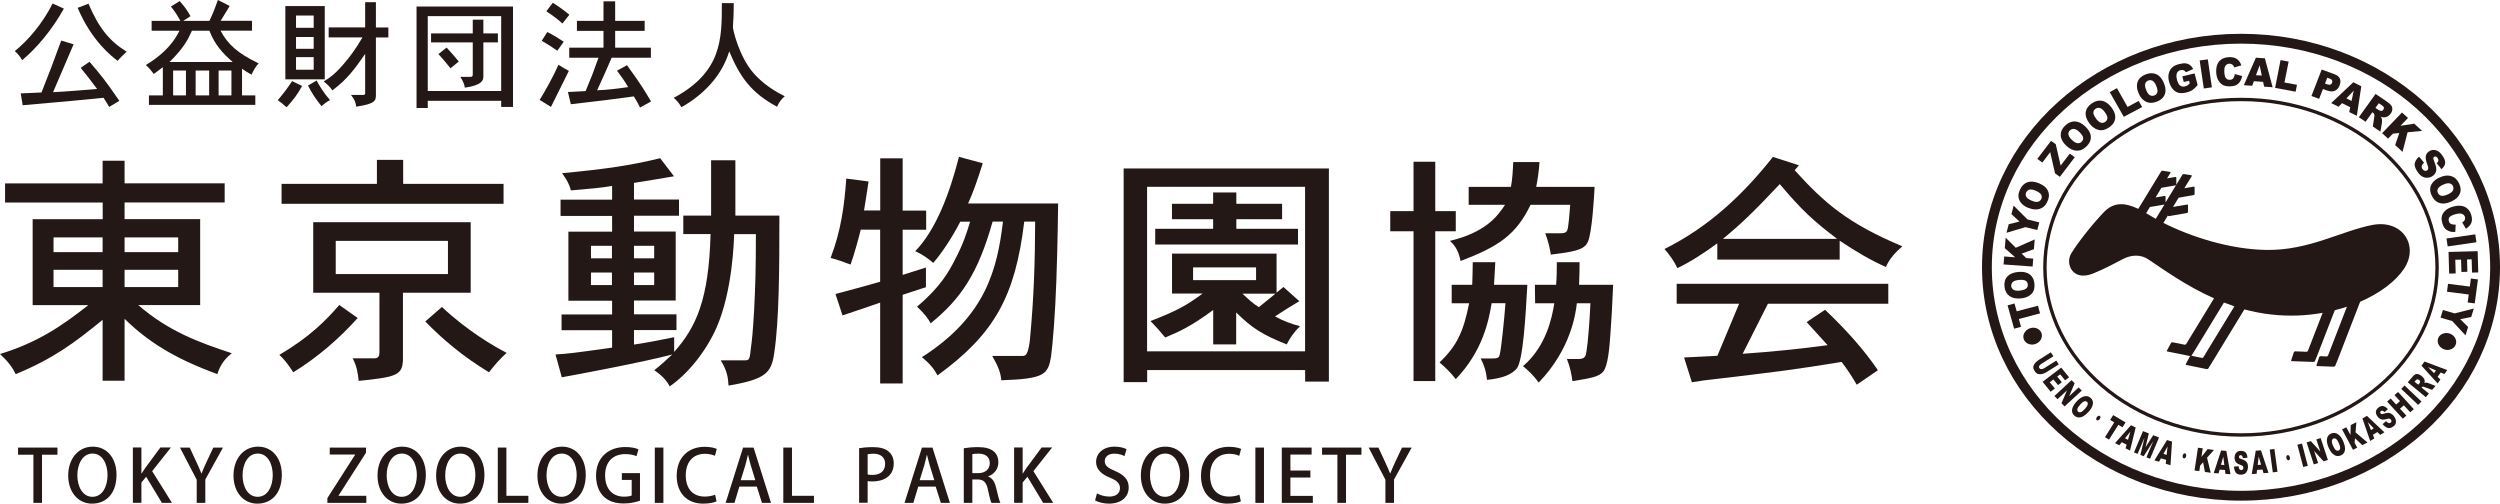 <?xml version="1.0" encoding="UTF-8"?>
<svg id="_レイヤー_2" data-name="レイヤー 2" xmlns="http://www.w3.org/2000/svg" viewBox="0 0 325.48 65.57">
  <defs>
    <style>
      .cls-1 {
        stroke-width: .44px;
      }

      .cls-1, .cls-2 {
        fill: none;
        stroke: #231815;
      }

      .cls-2 {
        stroke-width: 1.28px;
      }

      .cls-3 {
        fill: #231815;
        stroke-width: 0px;
      }
    </style>
  </defs>
  <g id="_フッター" data-name="フッター">
    <g>
      <path class="cls-3" d="M13.36,20.93h2.86v2.94h13.03v2.49h-13.03v2.17h9.84v11.19h-8.06c3.95,3.42,7.9,4.86,12.18,6.27-.95.74-1.55,1.6-1.88,2.72-5.66-2.08-9.02-4.22-12.08-7.2v8.06h-2.86v-7.93c-3.72,3.04-6.48,5.08-11.32,7.07-.46-.96-1.05-1.7-2.04-2.62,5-1.53,8.16-3.74,11.49-6.36h-7.24v-11.19h9.12v-2.17H.66v-2.49h12.7v-2.94ZM13.36,30.91h-6.39v1.92h6.39v-1.92ZM13.36,35.13h-6.39v2.24h6.39v-2.24ZM23.2,30.91h-6.98v1.92h6.98v-1.92ZM23.2,35.13h-6.98v2.24h6.98v-2.24Z"/>
      <path class="cls-3" d="M46.57,41.4c-2.44,2.72-5.27,5.15-8.39,7.07-.72-1.12-1.22-1.73-1.81-2.27,3.95-2.33,6.02-4.44,7.8-6.49l2.4,1.69ZM49.07,20.81h3.42v3.13h13.07v2.59h-28.9v-2.59h12.41v-3.13ZM40.78,28.93h20.5v9.18h-8.82v8.57c0,2.21-.86,2.4-5.76,2.91-.1-.93-.23-1.92-.79-2.94h2.9c.46-.03.59-.32.59-.8v-7.74h-8.62v-9.18ZM58.32,31.36h-14.61v4.32h14.61v-4.32ZM57.53,39.96c3.29,3.1,6.81,5.15,8.43,5.98-.82.74-1.45,1.44-2.3,2.53-3.42-2.08-6.06-4.32-8.29-6.62l2.17-1.89Z"/>
      <path class="cls-3" d="M87.74,22.95c-1.51.26-3.32.57-5.2.86v2.17h5.86v2.11h-5.86v2.05h5.43v8.99h-5.43v1.79h5.53v2.05h-5.53v1.89c1.78-.26,3.69-.64,5.23-.96v1.92c2.86-3.23,4.51-6.78,4.74-15.35h-3.55v-2.4h3.62v-7.2h3.16v7.2h5.73c0,6.87-.03,13.59-.66,17.81-.36,2.59-.99,3.49-5.96,4.32-.07-1.02-.16-1.92-1.02-3.29h3.19c.56,0,.59-.16.76-1.76.1-.7.23-1.76.4-4.76.16-3.17.23-5.28.23-9.91h-2.83c-.03.9-.2,7.32-2.27,12.12-1.38,3.13-3.69,6.01-6.12,7.71-.39-.77-1.02-1.44-2.01-2.11.82-.64,1.48-1.25,2.34-2.05-3.72.99-12.41,2.62-14.38,2.97l-.82-2.97c1.68-.1,2.37-.19,7.37-.89v-2.27h-6.58v-2.05h6.58v-1.79h-5.69v-8.99h5.69v-2.05h-6.71v-2.11h6.71v-1.79c-1.61.26-2.34.32-5.36.58-.16-.67-.53-1.41-1.15-2.24,5.66-.54,8.82-.99,12.77-1.95l1.81,2.37ZM79.67,32h-2.73v1.63h2.73v-1.63ZM79.67,35.48h-2.73v1.63h2.73v-1.63ZM85.17,32h-2.63v1.63h2.63v-1.63ZM85.17,35.48h-2.63v1.63h2.63v-1.63Z"/>
      <path class="cls-3" d="M114.59,20.61h2.93v6.81h3.06v2.49h-3.06v5.88l3.03-.96v2.56l-3.03.99v11.54h-2.93v-10.52c-1.22.42-3.52,1.22-4.9,1.66l-.92-2.78c2.27-.61,4.51-1.21,5.82-1.6v-6.78h-2.53c-.36,1.47-.89,3.33-1.32,4.54-.86-.32-1.74-.64-2.6-.86,1.35-3.55,1.78-6.72,2.04-10.33l2.9.38c-.23,1.44-.43,2.91-.59,3.77h2.11v-6.81ZM127.95,21.25c-.79,2.49-1.25,3.77-1.91,5.24h11.72c-.07,5.47-.16,7.96-.23,10.04-.16,4.54-.46,8.12-.69,9.88-.4,2.33-.79,2.91-6.48,3.1-.07-.9-.36-1.76-1.18-3.17h3.88c.43,0,.76,0,1.02-2.01.56-5.98.66-10.3.69-15.48h-1.42c-1.18,9.72-3.85,14.61-11.29,20.02-.43-.77-.86-1.41-2.04-2.37,8.33-5.31,9.81-11.45,10.56-17.65h-1.35c-1.88,6.71-4.11,10.04-8.06,13.24-.39-.7-.82-1.25-1.78-2.17,2.99-2.49,4.15-4.57,4.87-5.98,1.15-2.17,1.58-3.55,2.04-5.08h-1.28c-1.05,2.05-2.4,4.09-3.52,5.37-.66-.58-1.38-1.09-2.34-1.53,2.73-2.81,4.51-7.64,5.69-12.28l3.09.83Z"/>
      <path class="cls-3" d="M146.28,21.93h26.73v27.75h-3.09v-1.5h-20.57v1.57h-3.06v-27.82ZM169.91,24.32h-20.57v21.42h20.57v-21.42ZM152.57,33.02h13.63v5.08l.89-.74,2.07,1.85c-1.02.61-2.27,1.38-3.16,1.98,1.02.58,2.14.99,3.26,1.28-.89.86-1.32,1.57-1.74,2.37-3.13-1.25-4.51-2.11-6.58-4.16v4.16h-2.99v-4.48c-3,2.21-4.51,2.85-6.25,3.58-.63-.77-1.22-1.44-1.91-2.14,3.79-1.47,4.84-2.17,6.78-3.58h-3.98v-5.21ZM157.93,25.06h3.03v1.47h5.96v2.01h-5.96v1.25h8.03v2.05h-18.59v-2.05h7.54v-1.25h-5.36v-2.01h5.36v-1.47ZM163.53,34.81h-8.2v1.66h8.2v-1.66ZM161.75,38.23c.66.61,1.35,1.28,2.14,1.76l2.17-1.76h-4.31Z"/>
      <path class="cls-3" d="M184.03,21.06h2.83v6.43h2.67v2.62h-2.67v19.5h-2.83v-19.5h-3.03v-2.62h3.03v-6.43ZM194.2,39.48c-.39,2.27-1.12,6.17-4.67,9.88-.69-.9-1.38-1.54-2.11-2.17,2.27-2.21,3.09-3.93,3.85-7.71h-2.27v-2.4h2.67c.03-.93.07-1.98.07-2.94h2.93c-.03,1.09-.13,2.01-.16,2.94h4.34c-.23,4.16-.56,9.88-1.38,10.9-.66.77-1.81,1.28-3.88,1.47-.1-1.12-.39-1.98-.82-2.78h1.51c.72,0,.86-.1.96-.45.2-.67.62-4.8.76-6.75h-1.78ZM199.27,26.66c-1.88,3.9-4.15,5.44-9.12,7.32-.23-1.15-.56-1.86-1.38-2.62,4.51-1.09,6.09-3.04,7.18-4.7h-4.74v-2.33h5.5c.16-.77.26-2.08.3-3.23h3.42c-.07,1.18-.26,2.4-.43,3.23h7.6c-.03.93-.33,6.11-.89,7.19-.46,1.06-1.97,1.28-4.81,1.63-.1-.73-.3-1.66-.72-2.78h1.94c.82,0,.95-.19,1.05-.99.07-.48.13-1.06.26-2.72h-5.17ZM205.29,39.48c-.13,1.28-.76,5.98-4.97,10.33-.69-.99-1.48-1.69-2.04-2.14,2.99-2.53,3.78-6.27,4.08-8.19h-2.5l-.03-2.4h2.76c.07-.74.1-1.85.1-2.94h2.96c0,1.05-.03,2.01-.07,2.94h4.44c-.1,2.59-.23,4.57-.33,6.01-.16,2.46-.36,4.48-.95,5.28-.56.67-1.55.86-4.02,1.25-.13-.93-.3-1.82-.72-2.88h1.48c.66,0,.89-.22.99-.58.07-.32.36-1.82.59-6.68h-1.78Z"/>
      <path class="cls-3" d="M223.58,31.68c-1.71,1.25-3.46,2.4-5.2,3.23-.39-.86-1.05-1.79-1.68-2.49,5.63-2.81,10.07-6.87,14.12-11.99l3.39,1.09-.56.64c3.88,4.28,6.88,6.91,14.02,9.91-.82.7-1.68,1.6-2.14,2.69-1.88-.83-3.82-1.95-6.02-3.42v2.46h-15.93v-2.11ZM218.29,36.95h27.55v2.59h-15.67l-3.29,6.52c3.75-.26,7.51-.64,11.06-1.12l-2.73-3.01,2.4-1.6c2.76,2.62,5.07,5.21,6.88,7.87l-2.76,1.89c-.59-1.02-1.22-2.01-1.97-2.97-6.25,1.02-8.39,1.28-17.02,2.3-.59.06-.99.1-2.47.35l-1.02-3.23,4.34-.22c.95-2.24,1.94-4.67,2.83-6.78h-8.13v-2.59ZM239.18,31.1c-3.16-2.4-4.57-3.71-7.47-7.13-3.36,3.58-5.07,5.21-7.4,7.13h14.88Z"/>
      <path class="cls-3" d="M308.9,29.28c-4.1.79-8.27,3.33-13.79,3.26-4.72-.06-9.81-1.68-13.45-3.52l.59-.98c0,.07.05.11.12.1l2.37-.41c.07-.01.12-.07.12-.14v-.86c0-.07-.05-.11-.12-.1l-1.83.31.73-1.2,1.96-.34c.06-.01.12-.07.12-.14v-.86c0-.06-.05-.11-.12-.1l-1.22.21.96-1.57c.04-.06.01-.12-.05-.13l-.97-.15c-.07,0-.15.03-.19.09l-2.19,3.6v-.74c0-.07-.05-.11-.12-.1l-1.18.2.76-1.26,1.82-.31c.07-.01.12-.07.12-.14v-.86c0-.07-.05-.11-.12-.1l-1.08.18.43-.71c.04-.06.01-.12-.05-.13l-.97-.15c-.07,0-.15.03-.19.09l-2.97,4.87c-1.85-.87-3.24-.88-4.53.48-1.63,1.72-3.44,4.05-4.22,5.36-.78,1.31.19,3.64,2.83,2.59,1.64-.65,2.69-1.28,3.95-1.91,1.1-.55,2.28-.61,3.29.07,2.08,1.39,4.95,3.47,8.54,5.06l-3.63,5.95h0c-.04.06-.12.1-.19.09h0s-1.59-.32-1.59-.32c-.07-.01-.15.03-.19.09l-.53.98c-.04.06-.01.12.05.13l2.88.58s.08,0,.12,0c-.03.02-.05.04-.06.06l-.53.98c-.04.06-.01.12.05.13l2.63.54c.07,0,.21-.01.24-.07l.26-.43s.01-.01.02-.02l4.42-7.25c1.13.3,2.31.54,3.54.67,2.31.26,4.56.15,6.65-.22l-1.92,4.95c-.03.07-.1.12-.17.12h0s-1.49-.06-1.49-.06c-.07,0-.14.06-.17.12l-.34,1.05c-.03.07,0,.12.07.11l2.8.1c.07,0,.2-.05.22-.11l.18-.46s.01-.02.02-.02l2.38-6.14c.54-.14,1.07-.29,1.58-.46l-2.46,6.36c-.03.06-.1.12-.17.12h0s-.81-.04-.81-.04c-.07,0-.14.06-.17.12l-.35,1.05c-.02.07,0,.12.08.12l2.13.08c.07,0,.2-.05.23-.11l.18-.46s.01-.02.02-.02l3.04-7.86c2.6-1.13,4.63-2.67,5.72-4.31,1.98-2.98-.19-6.45-4.14-5.69M279.91,26.95l1.89-.32-1.14,1.86c-.24-.14-.48-.27-.7-.41-.19-.11-.37-.22-.55-.32l.49-.81ZM286.86,46.51h0c-.04.06-.12.1-.18.09h0s-1.35-.28-1.35-.28c-.01,0-.03,0-.04,0,.02-.01.03-.02.04-.04l.26-.42s.01-.01.02-.02l3.93-6.45c.44.17.9.33,1.36.49l-4.04,6.63Z"/>
      <path class="cls-1" d="M317.29,34.79c0,12.06-11.43,21.84-25.53,21.84s-25.53-9.78-25.53-21.84,11.43-21.84,25.53-21.84,25.53,9.78,25.53,21.84Z"/>
      <path class="cls-2" d="M324.84,34.79c0,16.43-14.81,29.75-33.08,29.75s-33.08-13.32-33.08-29.75,14.81-29.75,33.08-29.75,33.08,13.32,33.08,29.75Z"/>
      <path class="cls-3" d="M263.56,43.34c.13-.25.36-.45.64-.57.62-.26,1.32-.02,1.56.53.24.55-.07,1.21-.7,1.46-.32.13-.66.14-.98.01-.26-.1-.47-.31-.58-.55-.12-.29-.11-.6.05-.89"/>
      <polygon class="cls-3" points="262.22 42.79 261.37 39.75 262.27 39.51 262.56 40.53 265.32 39.8 265.6 40.8 262.84 41.53 263.12 42.55 262.22 42.79"/>
      <path class="cls-3" d="M263.11,38.85c-.62.06-1.11-.04-1.49-.31-.37-.27-.59-.67-.65-1.21-.06-.55.06-1,.37-1.33.3-.33.76-.53,1.37-.59.44-.04.81-.02,1.1.09.3.1.54.27.72.5.18.23.29.53.33.9.04.37,0,.69-.1.95-.11.26-.3.48-.58.66-.28.18-.64.3-1.08.34M263.01,37.82c.38-.04.65-.13.8-.27.15-.14.22-.32.19-.53-.02-.22-.12-.38-.3-.48-.18-.1-.47-.13-.9-.09-.35.04-.61.13-.76.27-.15.14-.21.32-.19.54.02.21.12.36.3.47.18.11.46.14.84.11"/>
      <polygon class="cls-3" points="260.85 34.43 260.93 33.39 262.36 33.5 261.01 32.31 261.12 30.94 262.44 32.26 264.9 31.17 264.8 32.44 263.2 33.02 263.8 33.6 264.71 33.67 264.63 34.7 260.85 34.43"/>
      <polygon class="cls-3" points="261.23 30.31 261.52 29.19 262.93 28.85 261.87 27.88 262.16 26.77 263.96 28.57 265.5 28.95 265.24 29.95 263.7 29.57 261.23 30.31"/>
      <path class="cls-3" d="M264.06,27.07c-.57-.24-.95-.56-1.14-.98-.19-.41-.18-.87.05-1.37.23-.51.56-.84.99-.99.43-.15.93-.1,1.49.13.41.17.71.37.92.6.21.23.33.49.37.78.04.29-.01.6-.16.94-.15.35-.34.61-.57.78-.23.17-.5.27-.84.3-.33.03-.7-.04-1.11-.21M264.49,26.12c.35.15.63.2.83.15.2-.05.35-.17.44-.37.09-.2.09-.39-.02-.57-.1-.17-.35-.34-.73-.51-.33-.14-.59-.18-.79-.13-.2.05-.35.18-.44.38-.08.19-.07.38.03.56.1.18.33.34.68.49"/>
      <polygon class="cls-3" points="265.24 20.69 267.03 18.34 267.64 18.77 268.28 21.56 269.47 20 270.12 20.47 268.18 23.02 267.55 22.57 266.92 19.81 265.9 21.16 265.24 20.69"/>
      <path class="cls-3" d="M268.98,18.94c-.44-.42-.67-.86-.69-1.32-.02-.45.16-.87.56-1.25.4-.39.84-.58,1.3-.56.46.02.9.24,1.34.66.31.3.52.6.63.89.1.29.12.57.05.86-.07.28-.24.56-.51.82-.27.27-.55.44-.82.52-.28.08-.58.08-.9-.02-.32-.09-.64-.29-.95-.6M269.74,18.21c.27.26.51.41.72.43.21.03.39-.04.55-.19.16-.16.23-.33.2-.53-.03-.2-.19-.44-.49-.73-.25-.24-.48-.38-.69-.4s-.39.04-.55.19c-.15.15-.21.32-.19.53.03.2.18.44.45.7"/>
      <path class="cls-3" d="M272.02,16.05c-.37-.48-.53-.95-.48-1.4.05-.45.3-.84.75-1.16.46-.33.92-.45,1.37-.37.45.09.86.37,1.22.85.26.35.42.67.48.97.06.3.03.58-.08.86-.11.27-.32.52-.63.74-.31.22-.61.36-.9.4-.29.04-.58,0-.88-.15-.3-.14-.58-.38-.85-.73M272.88,15.44c.23.3.44.48.64.53.2.06.39.02.57-.11.18-.13.28-.3.28-.5,0-.2-.12-.47-.37-.8-.21-.28-.42-.45-.62-.5-.2-.05-.39-.02-.57.11-.17.12-.26.29-.27.49,0,.21.11.46.34.76"/>
      <polygon class="cls-3" points="274.67 11.99 275.61 11.48 276.99 13.92 278.44 13.14 278.89 13.94 276.5 15.21 274.67 11.99"/>
      <path class="cls-3" d="M278.41,12.1c-.23-.56-.26-1.05-.1-1.47.16-.42.51-.74,1.02-.94.53-.21,1.01-.21,1.42-.02.41.19.73.57.96,1.12.16.4.24.75.22,1.06-.02.3-.12.57-.3.81-.18.23-.45.42-.8.56-.36.14-.68.19-.97.16-.29-.03-.56-.15-.81-.36-.26-.21-.47-.51-.63-.91M279.41,11.72c.14.35.3.57.48.67.18.1.37.12.58.04.21-.08.35-.22.4-.41.06-.19,0-.48-.15-.86-.13-.32-.29-.53-.47-.64-.18-.1-.38-.11-.58-.03-.2.08-.33.21-.38.41-.06.2-.02.47.13.82"/>
      <path class="cls-3" d="M284.31,10.68l-.19-.74,1.6-.38.39,1.52c-.25.3-.48.51-.69.65-.21.14-.48.24-.8.32-.4.09-.74.1-1.03.02-.29-.08-.53-.25-.74-.51-.21-.25-.36-.57-.46-.94-.1-.39-.11-.75-.03-1.07.08-.32.24-.6.5-.82.2-.17.49-.3.87-.39.37-.09.65-.12.85-.09.2.03.38.1.54.22.16.12.3.29.42.51l-.95.43c-.08-.12-.17-.21-.29-.26-.12-.05-.25-.05-.4-.02-.23.05-.38.18-.48.38-.09.2-.09.48,0,.85.1.39.24.65.41.78.18.13.39.17.63.11.11-.03.22-.07.32-.13.1-.06.2-.15.31-.27l-.09-.34-.69.17Z"/>
      <polygon class="cls-3" points="286.38 7.87 287.44 7.73 287.97 11.37 286.92 11.52 286.38 7.87"/>
      <path class="cls-3" d="M290.96,9.64l.95.26c-.05.28-.14.52-.26.71-.13.19-.28.34-.48.45-.19.11-.45.16-.75.18-.38.02-.68-.03-.93-.13-.24-.11-.46-.3-.64-.58-.19-.28-.29-.65-.32-1.11-.03-.61.1-1.08.38-1.43.29-.34.71-.52,1.26-.55.43-.02.78.06,1.04.23.26.18.46.45.6.84l-.93.27c-.04-.11-.08-.19-.12-.24-.06-.08-.14-.15-.23-.19-.09-.04-.19-.06-.29-.06-.24.01-.42.12-.54.34-.09.16-.13.4-.11.73.02.41.09.69.22.83.12.15.29.21.5.2.2,0,.35-.08.45-.21.1-.13.16-.31.2-.55"/>
      <path class="cls-3" d="M294.64,10.66l-1.2-.09-.22.6-1.09-.08,1.57-3.58,1.17.08,1.01,3.77-1.11-.08-.13-.62ZM294.47,9.85l-.28-1.35-.48,1.29.75.05Z"/>
      <polygon class="cls-3" points="296.91 7.82 297.96 8.02 297.42 10.74 299.05 11.04 298.87 11.94 296.2 11.44 296.91 7.82"/>
      <path class="cls-3" d="M302.26,9.05l1.66.61c.36.13.6.32.71.57.11.25.1.54-.03.88-.13.35-.34.58-.61.71-.27.12-.61.11-1.01-.03l-.55-.2-.5,1.28-1-.37,1.34-3.45ZM302.7,10.88l.25.09c.19.07.34.08.45.04.11-.04.18-.12.22-.23.04-.11.04-.21,0-.31-.04-.1-.15-.18-.34-.25l-.29-.1-.3.77Z"/>
      <path class="cls-3" d="M305.98,13.96l-1.07-.53-.44.47-.97-.48,2.88-2.71,1.04.52-.58,3.85-.99-.49.13-.62ZM306.15,13.15l.29-1.35-.96,1.01.67.33Z"/>
      <path class="cls-3" d="M307.11,15.25l2.17-3.02,1.46.99c.27.18.46.35.57.49.11.15.16.32.15.51,0,.19-.08.39-.22.58-.12.17-.26.29-.41.37-.15.08-.32.11-.49.11-.11,0-.24-.03-.39-.09.08.11.13.2.15.27.01.05.02.13.02.25,0,.12,0,.21-.01.27l-.2,1.16-.99-.67.19-1.24c.03-.16.03-.27,0-.34-.03-.09-.09-.16-.17-.22l-.08-.05-.88,1.23-.88-.59ZM309.27,14.05l.37.25s.13.07.26.12c.07.03.14.03.21,0,.07-.03.13-.07.18-.14.07-.1.09-.19.07-.28-.02-.09-.11-.19-.27-.3l-.39-.26-.44.61Z"/>
      <polygon class="cls-3" points="312.72 14.65 313.5 15.36 312.52 16.38 314.31 16.1 315.34 17.04 313.45 17.22 312.79 19.77 311.83 18.89 312.37 17.32 311.53 17.4 310.91 18.05 310.13 17.34 312.72 14.65"/>
      <path class="cls-3" d="M314.96,20.41l.63.77c-.14.12-.23.23-.27.34-.06.17-.04.34.08.5.09.12.19.19.3.22.11.02.21,0,.29-.05.08-.05.13-.14.15-.24.02-.11-.02-.29-.13-.56-.17-.44-.23-.79-.19-1.05.04-.27.19-.48.43-.64.16-.11.34-.17.54-.18.2-.01.4.04.6.15.2.11.4.31.6.6.25.35.37.67.35.95-.02.28-.18.55-.48.8l-.62-.77c.13-.12.2-.23.21-.34.02-.11-.02-.23-.1-.35-.07-.1-.15-.16-.23-.18-.08-.02-.16,0-.23.04-.05.03-.08.08-.09.15-.01.07.02.19.09.36.17.43.27.76.29.99.02.22-.01.42-.1.58-.09.17-.21.31-.38.42-.2.13-.42.21-.66.22-.24.01-.46-.04-.67-.15-.21-.12-.41-.31-.6-.58-.33-.47-.46-.86-.38-1.18.08-.32.26-.59.56-.83"/>
      <path class="cls-3" d="M317.6,23.11c.56-.26,1.06-.32,1.51-.19.45.13.79.44,1.03.93.25.5.28.96.11,1.37-.17.41-.53.75-1.08,1-.4.18-.76.28-1.07.28-.31,0-.6-.08-.85-.24-.25-.16-.46-.4-.63-.74-.17-.34-.24-.65-.23-.93.01-.28.12-.55.32-.81.2-.26.5-.49.9-.67M318.06,24.05c-.34.16-.57.33-.66.51-.1.18-.1.37,0,.57.1.2.25.32.45.36.2.04.49-.03.88-.2.32-.15.53-.31.62-.5.09-.18.09-.37,0-.57-.09-.19-.24-.3-.45-.35-.21-.04-.48.01-.83.18"/>
      <path class="cls-3" d="M319.71,29.24l-.05.96c-.29.02-.55-.01-.77-.09-.22-.08-.41-.19-.56-.35-.15-.16-.26-.39-.35-.67-.1-.35-.13-.65-.08-.91.05-.25.2-.5.44-.74.24-.24.59-.42,1.05-.55.6-.16,1.11-.15,1.51.04.41.2.69.55.84,1.07.12.41.12.75,0,1.03-.12.28-.35.53-.7.75l-.48-.82c.1-.06.17-.12.22-.16.07-.08.11-.17.14-.26.02-.09.02-.19,0-.29-.07-.22-.22-.37-.46-.43-.18-.05-.43-.03-.76.06-.4.11-.67.24-.79.39-.12.15-.15.32-.09.52.05.19.16.32.31.38.15.06.35.09.59.07"/>
      <polygon class="cls-3" points="322.26 30.51 322.41 31.54 318.67 32.08 318.51 31.05 322.26 30.51"/>
      <polygon class="cls-3" points="322.57 32.7 322.65 35.47 321.84 35.49 321.79 33.76 321.19 33.78 321.23 35.38 320.46 35.41 320.41 33.8 319.66 33.82 319.71 35.6 318.86 35.62 318.78 32.8 322.57 32.7"/>
      <polygon class="cls-3" points="322.61 36.38 322.19 39.5 321.27 39.38 321.41 38.34 318.58 37.98 318.71 36.95 321.55 37.31 321.69 36.26 322.61 36.38"/>
      <polygon class="cls-3" points="322.07 40.17 321.73 41.27 320.3 41.56 321.33 42.57 320.99 43.66 319.26 41.8 317.74 41.35 318.05 40.36 319.57 40.8 322.07 40.17"/>
      <path class="cls-3" d="M318.97,45.52c-.28.07-.59.05-.86-.08-.62-.27-.9-.94-.65-1.48.26-.54.97-.76,1.58-.49.32.14.55.38.67.69.1.25.09.54-.03.79-.13.28-.38.48-.71.56"/>
      <path class="cls-3" d="M267.7,46.93l.34.51-1.54.97c-.15.1-.31.17-.46.23-.16.06-.31.08-.45.08-.14,0-.26-.02-.35-.07-.12-.06-.23-.16-.32-.3-.05-.08-.1-.17-.15-.28-.05-.1-.06-.21-.05-.3,0-.1.05-.2.11-.31.06-.11.14-.21.22-.3.14-.13.28-.24.41-.32l1.54-.97.34.51-1.57.99c-.14.09-.23.18-.28.28-.05.1-.04.19.02.28.06.09.14.13.26.13.11,0,.24-.04.38-.13l1.57-.99Z"/>
      <polygon class="cls-3" points="268.35 47.86 269.38 49.12 268.86 49.52 268.22 48.73 267.83 49.02 268.43 49.76 267.94 50.14 267.34 49.4 266.86 49.77 267.53 50.58 266.98 51 265.93 49.71 268.35 47.86"/>
      <polygon class="cls-3" points="269.7 49.49 270.1 49.9 269.39 51.58 270.62 50.44 271.03 50.85 268.79 52.91 268.39 52.5 269.1 50.83 267.87 51.97 267.47 51.56 269.7 49.49"/>
      <path class="cls-3" d="M270.34,52.29c.33-.37.66-.6.98-.68.32-.09.61-.03.85.18.25.21.35.48.31.8-.04.32-.23.66-.56,1.02-.24.26-.46.45-.67.57-.21.12-.42.18-.61.17-.2,0-.38-.08-.55-.22-.17-.15-.27-.31-.31-.48-.04-.18-.02-.38.07-.62s.25-.48.49-.75M270.81,52.69c-.2.23-.32.41-.35.56-.03.15,0,.26.1.35.1.09.22.1.36.05.14-.05.33-.2.55-.45.19-.21.3-.39.33-.54.03-.15,0-.26-.1-.35-.1-.08-.22-.1-.36-.05-.15.05-.32.19-.53.42"/>
      <path class="cls-3" d="M273.39,54.15c-.1-.07-.28,0-.39.15-.11.15-.12.34-.02.41.1.07.28,0,.39-.15.11-.15.12-.34.02-.41"/>
      <polygon class="cls-3" points="275.12 54.04 276.73 55 276.33 55.63 275.79 55.31 274.58 57.23 274.05 56.92 275.26 54.99 274.72 54.67 275.12 54.04"/>
      <path class="cls-3" d="M276.86,57.88l-.62-.31-.32.4-.56-.28,2.08-2.33.61.3-.74,3-.58-.29.14-.49ZM277.05,57.25l.31-1.05-.7.86.39.2Z"/>
      <polygon class="cls-3" points="279 56.13 279.76 56.43 279.33 58.23 280.33 56.66 281.09 56.96 279.92 59.73 279.45 59.54 280.34 57.43 279.09 59.4 278.66 59.23 279.2 56.97 278.3 59.09 277.83 58.9 279 56.13"/>
      <path class="cls-3" d="M282.01,59.87l-.67-.2-.25.44-.6-.18,1.64-2.64.65.2-.2,3.08-.62-.19.06-.5ZM282.08,59.22l.12-1.09-.54.96.42.13Z"/>
      <path class="cls-3" d="M284.62,59.4c-.04.18-.18.31-.3.28-.12-.03-.19-.2-.15-.38.04-.18.18-.31.3-.28.12.03.19.2.15.38"/>
      <polygon class="cls-3" points="286.16 58.29 286.78 58.37 286.61 59.49 287.42 58.47 288.24 58.58 287.34 59.59 287.82 61.55 287.06 61.44 286.83 60.18 286.44 60.62 286.33 61.34 285.71 61.25 286.16 58.29"/>
      <path class="cls-3" d="M289.68,61.19l-.7-.05-.14.49-.63-.04.96-2.94.68.05.54,3.04-.65-.04-.07-.5ZM289.59,60.54l-.14-1.09-.3,1.06.44.03Z"/>
      <path class="cls-3" d="M290.85,60.75l.59-.06c.01.14.04.25.08.33.06.12.16.18.27.18.09,0,.16-.03.21-.09.05-.06.07-.13.07-.21s-.02-.15-.07-.21c-.05-.06-.15-.12-.32-.17-.27-.09-.47-.21-.58-.36-.12-.15-.18-.34-.18-.58,0-.15.03-.3.09-.44.06-.14.15-.24.27-.32.12-.08.28-.12.49-.12.26,0,.45.07.59.21.13.14.22.37.24.68l-.59.05c-.02-.13-.05-.23-.1-.29-.05-.06-.12-.09-.2-.09-.07,0-.13.02-.16.07-.04.05-.05.1-.05.17,0,.05.01.09.04.13.03.04.1.08.21.11.27.09.46.18.58.26.12.09.2.2.26.33.05.13.08.28.08.44,0,.19-.04.37-.11.53-.07.16-.17.28-.3.37-.13.08-.29.13-.48.13-.34,0-.58-.1-.71-.29-.13-.2-.21-.45-.22-.75"/>
      <path class="cls-3" d="M294.55,61.13l-.7.05-.06.5-.63.04.52-3.04.68-.05.98,2.93-.65.04-.14-.49ZM294.37,60.5l-.3-1.06-.14,1.09.44-.03Z"/>
      <polygon class="cls-3" points="295.5 58.53 296.11 58.45 296.51 61.42 295.9 61.5 295.5 58.53"/>
      <path class="cls-3" d="M298.12,59.55c.04.18-.03.36-.16.38-.12.02-.26-.11-.29-.3-.04-.19.04-.36.16-.38.12-.02.26.11.29.3"/>
      <polygon class="cls-3" points="299.1 57.9 299.7 57.75 300.46 60.65 299.86 60.8 299.1 57.9"/>
      <polygon class="cls-3" points="300.3 57.6 300.85 57.43 302.09 58.79 301.57 57.21 302.13 57.03 303.07 59.88 302.51 60.06 301.28 58.71 301.8 60.28 301.24 60.46 300.3 57.6"/>
      <path class="cls-3" d="M303.16,58.26c-.19-.45-.26-.84-.2-1.16.06-.32.24-.54.54-.66.31-.12.6-.1.87.08.27.18.5.49.7.94.14.32.21.6.23.84.02.24-.02.44-.11.61-.09.17-.24.3-.44.38-.21.09-.4.11-.58.06-.18-.04-.36-.16-.54-.34-.18-.18-.33-.43-.47-.75M303.74,58.03c.12.28.24.46.36.56.12.09.24.11.36.07.12-.05.19-.15.21-.29.02-.15-.04-.37-.17-.68-.11-.26-.23-.43-.35-.53-.12-.09-.24-.11-.36-.06-.12.05-.18.15-.2.3-.02.15.03.37.15.65"/>
      <polygon class="cls-3" points="304.92 55.9 305.47 55.63 306.01 56.63 306.05 55.34 306.78 54.97 306.67 56.29 308.23 57.61 307.55 57.95 306.6 57.06 306.55 57.64 306.89 58.28 306.34 58.56 304.92 55.9"/>
      <path class="cls-3" d="M309.52,56.25l-.59.36.19.47-.54.33-1.01-2.92.58-.35,2.28,2.14-.55.34-.36-.37ZM309.05,55.77l-.78-.8.41,1.02.37-.23Z"/>
      <path class="cls-3" d="M310.2,55.22l.44-.39c.1.11.19.18.27.22.13.06.24.05.33-.02.07-.05.11-.12.11-.19,0-.08-.02-.15-.08-.21-.05-.06-.11-.1-.18-.13-.07-.02-.2,0-.36.05-.27.09-.5.1-.69.05-.18-.05-.35-.17-.5-.36-.09-.12-.16-.26-.2-.4-.04-.14-.03-.28.02-.42.05-.13.16-.26.32-.38.21-.15.41-.21.6-.17.2.04.4.17.61.4l-.44.38c-.1-.1-.18-.16-.26-.18-.08-.02-.15,0-.22.05-.06.04-.09.09-.09.15,0,.06.02.11.06.16.03.04.07.06.12.08.05.02.12,0,.23-.03.27-.09.48-.13.63-.13.15,0,.28.04.41.12.12.07.24.18.34.31.12.15.2.32.24.49.04.17.04.33-.01.47-.05.14-.15.27-.31.38-.27.2-.52.26-.75.18-.23-.08-.44-.24-.64-.47"/>
      <polygon class="cls-3" points="310.78 52.28 311.24 51.88 311.96 52.66 312.46 52.22 311.74 51.44 312.21 51.03 314.26 53.27 313.79 53.67 312.96 52.77 312.46 53.21 313.29 54.11 312.83 54.51 310.78 52.28"/>
      <polygon class="cls-3" points="312.62 50.63 313.05 50.19 315.26 52.28 314.82 52.71 312.62 50.63"/>
      <path class="cls-3" d="M315.82,51.71l-2.35-1.94.67-.77c.12-.14.24-.24.34-.28.1-.04.23-.05.37,0,.14.04.29.12.44.24.13.11.23.22.29.33.06.11.1.22.1.33,0,.07-.01.15-.05.24.08-.03.14-.05.19-.05.03,0,.1,0,.19.03.09.02.16.04.2.06l.88.34-.45.52-.94-.35c-.12-.05-.21-.07-.25-.07-.07,0-.12.03-.15.07l-.04.04.96.79-.4.47ZM314.83,50.09l.17-.19s.04-.07.07-.15c.02-.04.01-.08,0-.13-.02-.05-.06-.1-.11-.14-.08-.06-.15-.1-.22-.1-.07,0-.14.04-.21.12l-.17.2.48.39Z"/>
      <path class="cls-3" d="M317.76,48.5l-.4.56.36.36-.36.5-2.1-2.31.39-.54,2.96,1.11-.37.52-.48-.21ZM317.14,48.23l-1.03-.44.78.79.25-.35Z"/>
      <path class="cls-3" d="M8.31,1.13c-1.56,2.81-3.56,5.15-5.43,6.71-.22-.45-.57-.83-.95-1.19,1.65-1.33,3.56-3.49,4.92-6.19l1.46.66ZM9.58,5.77l-2.67,6.23c1.91-.09,3.96-.28,5.73-.42-.62-.83-1.37-1.81-2.13-2.75l1.14-.79c1.38,1.59,2.14,2.53,3.89,5.09l-1.33.79c-.22-.37-.46-.79-.73-1.19-3.99.4-4.64.46-10.53.97l-.25-1.54c.86-.03,1.81-.08,2.7-.12.92-2.31,1.62-4.12,2.57-6.76l1.6.48ZM11.52.48c1.35,3.19,2.75,4.88,4.97,6.25-.43.42-.87.8-1.17,1.19-.72-.54-3.35-2.52-5.21-6.9l1.41-.54Z"/>
      <path class="cls-3" d="M29.91.77c-.17.26-.99,1.64-1.18,1.94h4.08v1.28h-4.1c.97,1.81,2.24,2.95,4.96,4.26-.37.39-.71.97-.92,1.47-.46-.25-.86-.49-1.24-.77v3.47h1.73v1.23h-13.85v-1.23h1.81v-3.67c-.41.32-.83.63-1.18.88-.24-.32-.59-.77-1.03-1.17,1.51-.91,3.32-2.28,4.37-4.46h-3.62v-1.28h3.75c-.49-.88-.73-1.22-1.24-1.87l1.14-.71c.64.71.94,1.14,1.41,1.96l-.95.62h3.41c.46-.94.72-1.64,1.11-2.72l1.52.77ZM30.29,8.07c-1.32-1.16-2.3-2.21-3.03-4.07h-2.27c-.52,1.13-1.02,2.21-2.92,4.07h8.23ZM24.21,9.18h-1.67v3.24h1.67v-3.24ZM27.23,9.18h-1.76v3.24h1.76v-3.24ZM30.13,9.18h-1.67v3.24h1.67v-3.24Z"/>
      <path class="cls-3" d="M39.33,11.19c-.57,1.06-1.13,1.81-2.02,2.78-.35-.32-.7-.62-1.14-.93.87-1.05,1.13-1.39,1.86-2.48l1.3.63ZM37.15.79h5.13v9.54h-5.13V.79ZM40.84,2.02h-2.3v1.6h2.3v-1.6ZM40.84,4.82h-2.3v1.53h2.3v-1.53ZM40.84,7.44h-2.3v1.64h2.3v-1.64ZM41.22,10.48c.35.66.91,1.6,1.75,2.56-.33.14-.78.48-1.11.79-.79-1-1.18-1.56-1.76-2.69l1.13-.66ZM47.54.29h1.4v3.29h1.62v1.3h-1.62v7.44c0,.76-.02,1.19-2.56,1.57-.08-.59-.22-.93-.68-1.53h1.62c.14,0,.22-.08.22-.19v-5.15c-1.41,2.02-2.3,3.27-4.27,4.75-.29-.46-.65-.77-1.13-1.17.94-.54,1.73-1.2,2.84-2.55.62-.73,1.33-1.67,2.21-3.18h-4.4v-1.3h4.75V.29Z"/>
      <path class="cls-3" d="M54.23.85h12.56v13.07h-1.54v-.8h-9.56v.94h-1.46V.85ZM65.25,2.1h-9.56v9.75h9.56V2.1ZM61.55,4.35v-1.79h1.38v1.79h1.89v1.17h-1.89v4.44c0,.28-.05.54-.37.79-.33.28-1.05.54-2.05.66-.03-.42-.22-.82-.57-1.4h1.32c.21,0,.29-.11.29-.31v-4.18h-5.43v-1.17h5.43ZM58.65,8.89c-.49-.62-.94-1.16-1.57-1.85l1.06-.85c.51.56,1.06,1.16,1.59,1.82l-1.08.88Z"/>
      <path class="cls-3" d="M70.26,13.01c.73-1.2,1.72-2.93,2.45-4.58.56.37.89.55,1.35.8-.56,1.14-1.75,3.53-2.33,4.69l-1.46-.91ZM72.56,6.61c-.64-.46-1.29-.88-2.03-1.3l.72-1.14c.79.4,1.44.79,2.14,1.26l-.83,1.17ZM73.23,3.06c-.52-.48-1.21-1-2.1-1.59l.84-1.11c.86.54,1.54,1.05,2.16,1.56l-.91,1.14ZM78.58.17h1.51v2.55h3.84v1.3h-3.84v2.19h4.65v1.31h-5.11c-.41.97-1.16,2.67-1.89,4.24,1.27-.06,2.72-.22,4.04-.42-.32-.57-.86-1.36-1.45-2.14l1.3-.71c1.86,2.55,2.32,3.35,3.13,4.72l-1.43.79c-.24-.49-.48-.93-.81-1.45-2.61.37-4.46.59-8.2,1.02l-.38-1.59c.79-.05,1.72-.08,2.3-.12.78-1.87,1-2.42,1.68-4.34h-3.81v-1.31h4.46v-2.19h-3.46v-1.3h3.46V.17Z"/>
      <path class="cls-3" d="M95.53.42c0,.96-.03,2.07-.11,3.12,0,.34.79,3.81,2.7,6,.67.76,1.94,1.96,4.05,2.99-.41.34-.79.83-1,1.37-3.4-1.84-4.83-3.87-6.23-7.22-.94,3.16-3.34,5.66-6.23,7.28-.24-.45-.6-.9-1-1.22,6.27-3.36,6.27-7.65,6.27-12.33h1.54Z"/>
      <polygon class="cls-3" points="7.48 58.27 7.48 59.2 5.47 59.2 5.47 65.47 4.35 65.47 4.35 59.2 2.35 59.2 2.35 58.27 7.48 58.27"/>
      <path class="cls-3" d="M15.17,61.8c0,2.5-1.39,3.77-3.19,3.77s-3.1-1.49-3.1-3.66,1.3-3.76,3.2-3.76,3.09,1.57,3.09,3.64M10.07,61.88c0,1.46.68,2.8,1.96,2.8s1.97-1.31,1.97-2.84c0-1.37-.62-2.79-1.95-2.79s-1.98,1.42-1.98,2.83"/>
      <path class="cls-3" d="M19.81,61.34l2.58,4.13h-1.31l-2.05-3.4-.62.75v2.64h-1.11v-7.2h1.11v3.38h.03c.17-.28.36-.55.53-.8l1.91-2.58h1.37l-2.43,3.07Z"/>
      <path class="cls-3" d="M27.77,58.27h1.26l-2.3,4.16v3.04h-1.12v-3.01l-2.18-4.19h1.27l.87,1.88c.24.53.46.98.65,1.49h.02c.18-.48.41-.96.65-1.5l.88-1.87Z"/>
      <path class="cls-3" d="M36.69,61.8c0,2.5-1.39,3.77-3.19,3.77s-3.1-1.49-3.1-3.66,1.3-3.76,3.2-3.76,3.09,1.57,3.09,3.64M31.58,61.88c0,1.46.68,2.8,1.96,2.8s1.97-1.31,1.97-2.84c0-1.37-.62-2.79-1.95-2.79s-1.98,1.42-1.98,2.83"/>
      <polygon class="cls-3" points="47.65 58.27 47.65 58.94 44.08 64.51 44.08 64.55 47.69 64.55 47.69 65.47 42.62 65.47 42.62 64.85 46.22 59.22 46.22 59.18 42.93 59.18 42.93 58.27 47.65 58.27"/>
      <path class="cls-3" d="M55.44,61.8c0,2.5-1.39,3.77-3.19,3.77s-3.1-1.49-3.1-3.66,1.3-3.76,3.2-3.76,3.09,1.57,3.09,3.64M50.34,61.88c0,1.46.68,2.8,1.96,2.8s1.97-1.31,1.97-2.84c0-1.37-.62-2.79-1.95-2.79s-1.98,1.42-1.98,2.83"/>
      <path class="cls-3" d="M63.07,61.8c0,2.5-1.39,3.77-3.19,3.77s-3.1-1.49-3.1-3.66,1.3-3.76,3.2-3.76,3.09,1.57,3.09,3.64M57.96,61.88c0,1.46.68,2.8,1.96,2.8s1.97-1.31,1.97-2.84c0-1.37-.62-2.79-1.95-2.79s-1.98,1.42-1.98,2.83"/>
      <polygon class="cls-3" points="68.79 64.55 68.79 65.47 64.81 65.47 64.81 58.27 65.93 58.27 65.93 64.55 68.79 64.55"/>
      <path class="cls-3" d="M76.26,61.8c0,2.5-1.39,3.77-3.19,3.77s-3.1-1.49-3.1-3.66,1.3-3.76,3.2-3.76,3.09,1.57,3.09,3.64M71.15,61.88c0,1.46.68,2.8,1.96,2.8s1.97-1.31,1.97-2.84c0-1.37-.62-2.79-1.95-2.79s-1.98,1.42-1.98,2.83"/>
      <path class="cls-3" d="M83.32,61.59v3.59c-.42.16-1.23.37-2.11.37-3.21,0-3.61-2.48-3.61-3.62,0-2.33,1.58-3.73,3.8-3.73.73,0,1.36.12,1.72.3l-.25.89c-.35-.15-.79-.27-1.47-.27-1.52,0-2.62.93-2.62,2.76s1.02,2.78,2.47,2.78c.48,0,.82-.07.99-.15v-2.03h-1.28v-.88h2.36Z"/>
      <rect class="cls-3" x="85.25" y="58.27" width="1.12" height="7.2"/>
      <path class="cls-3" d="M93.08,59.34c-.31-.14-.75-.26-1.3-.26-1.43,0-2.5.94-2.5,2.81,0,1.77.95,2.76,2.48,2.76.5,0,1.02-.1,1.34-.25l.19.87c-.31.15-.94.3-1.74.3-2.06,0-3.45-1.33-3.45-3.62,0-2.45,1.59-3.78,3.64-3.78.85,0,1.38.18,1.58.28l-.24.89Z"/>
      <path class="cls-3" d="M98.11,58.27l2.27,7.2h-1.18l-.67-2.12h-2.27l-.64,2.12h-1.15l2.27-7.2h1.38ZM96.43,62.52h1.91l-.58-1.88c-.14-.47-.26-.98-.37-1.42h-.02c-.11.44-.22.97-.35,1.41l-.59,1.89Z"/>
      <polygon class="cls-3" points="105.97 64.55 105.97 65.47 101.98 65.47 101.98 58.27 103.11 58.27 103.11 64.55 105.97 64.55"/>
      <path class="cls-3" d="M111.85,65.47v-7.12c.45-.07,1.04-.14,1.8-.14.91,0,1.6.19,2.04.57.42.35.67.89.67,1.55,0,1.75-1.43,2.35-2.77,2.35-.23,0-.45,0-.63-.05v2.82h-1.11ZM112.96,61.77c.17.05.37.06.63.06,1.03,0,1.65-.52,1.65-1.44,0-.87-.62-1.32-1.52-1.32-.35,0-.61.04-.76.07v2.64Z"/>
      <path class="cls-3" d="M121.4,58.27l2.27,7.2h-1.18l-.67-2.12h-2.27l-.64,2.12h-1.15l2.27-7.2h1.38ZM119.73,62.52h1.91l-.58-1.88c-.14-.47-.26-.98-.37-1.42h-.02c-.11.44-.22.97-.35,1.41l-.59,1.89Z"/>
      <path class="cls-3" d="M125.48,58.36c.47-.08,1.13-.15,1.8-.15.97,0,1.65.17,2.11.57.39.33.59.83.59,1.41,0,.92-.58,1.55-1.33,1.83v.02c.55.2.86.71,1.04,1.47.22.94.41,1.69.55,1.96h-1.16c-.11-.21-.28-.84-.46-1.72-.2-.96-.56-1.33-1.35-1.33h-.68v3.05h-1.11v-7.11ZM126.59,61.6h.76c.93,0,1.51-.52,1.51-1.29,0-.93-.68-1.25-1.48-1.25-.38,0-.65.03-.79.07v2.48Z"/>
      <path class="cls-3" d="M134.54,61.34l2.58,4.13h-1.31l-2.05-3.4-.62.75v2.64h-1.11v-7.2h1.11v3.38h.03c.17-.28.36-.55.53-.8l1.91-2.58h1.37l-2.43,3.07Z"/>
      <path class="cls-3" d="M142.82,64.23c.4.24,1,.42,1.61.42.88,0,1.38-.44,1.38-1.09,0-.61-.38-.99-1.26-1.35-1.1-.43-1.85-1.08-1.85-2.06,0-1.14.94-2,2.41-2,.71,0,1.24.17,1.56.33l-.27.9c-.24-.13-.71-.32-1.32-.32-.88,0-1.25.5-1.25.96,0,.61.42.91,1.36,1.31,1.19.51,1.76,1.14,1.76,2.13,0,1.21-.92,2.11-2.59,2.11-.7,0-1.43-.2-1.79-.43l.25-.91Z"/>
      <path class="cls-3" d="M154.82,61.8c0,2.5-1.39,3.77-3.19,3.77s-3.1-1.49-3.1-3.66,1.3-3.76,3.2-3.76,3.09,1.57,3.09,3.64M149.72,61.88c0,1.46.68,2.8,1.96,2.8s1.97-1.31,1.97-2.84c0-1.37-.62-2.79-1.95-2.79s-1.98,1.42-1.98,2.83"/>
      <path class="cls-3" d="M161.34,59.34c-.31-.14-.75-.26-1.3-.26-1.43,0-2.5.94-2.5,2.81,0,1.77.95,2.76,2.48,2.76.5,0,1.02-.1,1.34-.25l.19.87c-.31.15-.94.3-1.74.3-2.06,0-3.45-1.33-3.45-3.62,0-2.45,1.59-3.78,3.64-3.78.85,0,1.38.18,1.58.28l-.24.89Z"/>
      <rect class="cls-3" x="163.44" y="58.27" width="1.12" height="7.2"/>
      <polygon class="cls-3" points="170.92 64.56 170.92 65.47 166.88 65.47 166.88 58.27 170.76 58.27 170.76 59.18 168 59.18 168 61.26 170.6 61.26 170.6 62.17 168 62.17 168 64.56 170.92 64.56"/>
      <polygon class="cls-3" points="177.25 58.27 177.25 59.2 175.24 59.2 175.24 65.47 174.12 65.47 174.12 59.2 172.12 59.2 172.12 58.27 177.25 58.27"/>
      <path class="cls-3" d="M182.53,58.27h1.26l-2.3,4.16v3.04h-1.12v-3.01l-2.18-4.19h1.27l.87,1.88c.24.53.46.98.65,1.49h.02c.18-.48.41-.96.65-1.5l.88-1.87Z"/>
    </g>
  </g>
</svg>